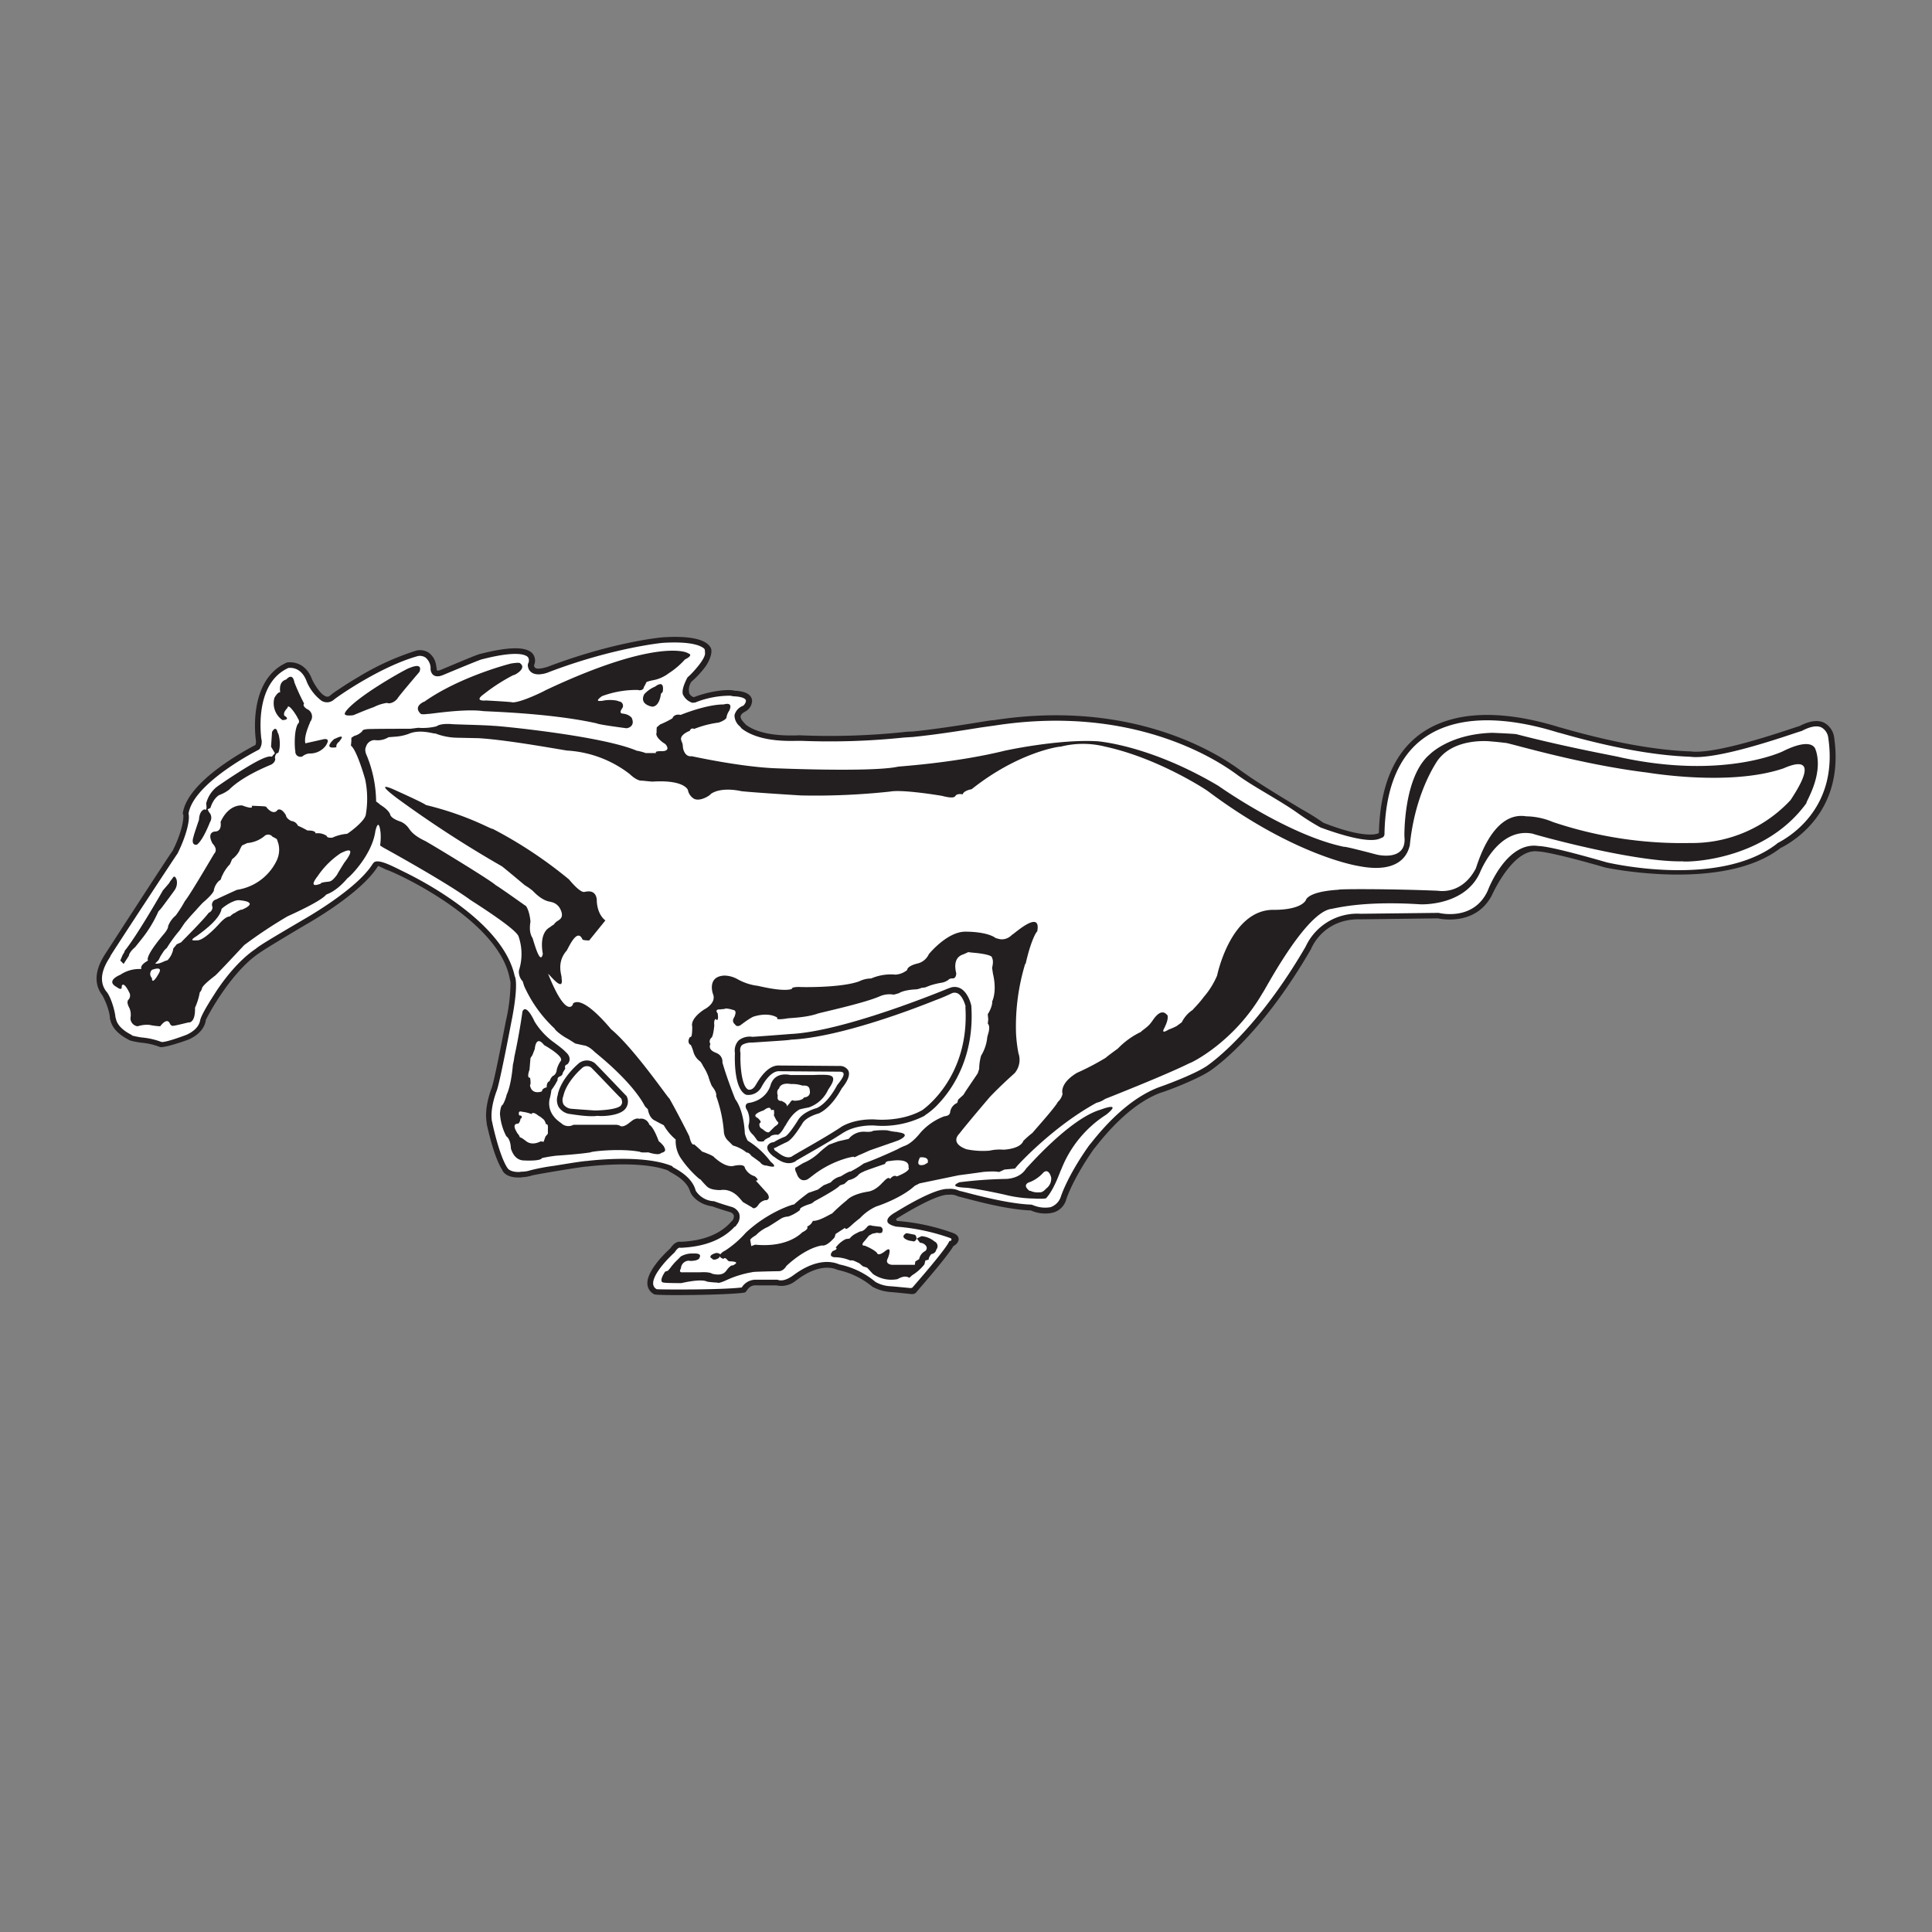 <?xml version="1.0" encoding="UTF-8"?>
<svg xmlns="http://www.w3.org/2000/svg" id="Layer_1" data-name="Layer 1" viewBox="0 0 500 500">
  <rect x="0" y="0" width="500" height="500" fill="#808080" stroke="none"/>
  <defs>
    <style>.cls-1{fill:#231f20;}.cls-1,.cls-2{fill-rule:evenodd;}.cls-2{fill:#fff;}</style>
  </defs>
  <path class="cls-1" d="M176.2,325.12h0c.05-.05,0-.05,0,0Z"></path>
  <path class="cls-1" d="M65.08,208.57h0Z"></path>
  <path class="cls-1" d="M249,205.6h0s0,0,0,0Z"></path>
  <path class="cls-1" d="M65.1,208.56l.07,0-.07,0Z"></path>
  <path class="cls-1" d="M65.17,208.53Z"></path>
  <path class="cls-1" d="M193.3,334a2.45,2.45,0,0,1,2.4-1.35h5.21a5.9,5.9,0,0,0,5.06-1.22,2.23,2.23,0,0,0,.25-.18c3.94-2.95,7.68-3.88,10.54-2.61a20.9,20.9,0,0,1,9,4.35,11.39,11.39,0,0,0,4.73,1.39c.23,0,3.29.3,5.29.52,0,0,1,.13,1.37-.49.33-.41,7.94-9.06,9.6-11.94a2.44,2.44,0,0,0,1.34-1.56c.09-.59-.14-1.41-1.77-1.93a54.64,54.64,0,0,0-14.11-3,.39.39,0,0,1,0-.74l.64-.37c6-3.63,10.15-5.54,12.32-5.68a2.34,2.34,0,0,0,.46,0,4.21,4.21,0,0,1,2.32.44l.53.12,1.22.32c3.38.89,11.23,3,17.09,3.19a9.06,9.06,0,0,0,5.63.59,4.87,4.87,0,0,0,3.56-3.57s1.65-5.17,7.16-13c.13-.14.28-.33.54-.65,5.56-7.06,11.11-11.7,16.62-13.81,1.3-.32,9.43-3.4,12.85-5.68h0c3.06-2.11,14.08-10.68,26.13-31.5.12-.32,3.19-8,12.89-7.72l19.94-.25c1,.22,9.89,1.92,14-6,0,0,5.46-12.32,11.94-11.31.85,0,4.68.49,17.46,4.17,0,0,30.41,6.47,45.29-5.06,4-2,16.69-10,13.84-28.87A5.05,5.05,0,0,0,472,187c-1.62-.74-3.73-.43-6.29.91-.35.09-.87.26-1.7.54-4.78,1.59-19.29,6.44-25.82,6.08a8.33,8.33,0,0,0-1.11-.08c-9.07-.37-20.14-2.41-32.88-6.07,0,0-.69-.18-.83-.23-15.31-4.71-27.69-4.08-35.81,1.81-6.83,5-10.42,13.58-10.7,25.61-.83.55-4.73,1.17-14.41-2.66a62.14,62.14,0,0,0-5.62-3.51c-4.69-2.82-11.11-6.68-15.12-9.55l-.67-.47c-6.35-4.72-28.46-18.47-63.83-13h0c-.58,0-1.68.19-3.9.55-4.12.66-11,1.77-17.17,2.39a21.59,21.59,0,0,0-2.69.19,185,185,0,0,1-25.91.81,8,8,0,0,0-1.25,0c-2.57.06-9.38.2-13.35-2.83a3.11,3.11,0,0,0-.35-.42c-.38-.41-1-1.1-.92-1.69s.76-1,1.31-1.29h0a3.33,3.33,0,0,0,1.66-2.59c0-1.17-.76-2.58-4.59-2.75-1.21-.38-5.64-.16-10.49,1.68a1.85,1.85,0,0,1-1.18-1,3.81,3.81,0,0,1,.55-3,24.54,24.54,0,0,0,3.6-3.86c1.2-1.68,2-3.94,1.36-5-.82-1.43-3.37-3.19-12.29-2.64-.07,0-12.33,1-29.72,7.58,0,0-2.44.87-3.29.39a.91.91,0,0,1-.38-.75,2.89,2.89,0,0,0-.31-2.92c-1.57-1.94-6-1.93-13.6,0l0,0c-.79.17-2.93,1.07-10.13,4.09-.67.29-1,.25-1.08.19s-.16-1.31-.23-1.33a4.83,4.83,0,0,0-1.87-3.24,4.24,4.24,0,0,0-3.13-.6,67.64,67.64,0,0,0-15.09,6.85c-2.28,1.34-4.11,2.53-5.24,3.3a19.78,19.78,0,0,0-2.08,1.5h0a1,1,0,0,1-.95.28c-1.56-.35-3.35-3.59-3.71-4.37-1.72-4.71-5.45-4.61-6.51-4.46-9.06,4-8.52,16.22-8.1,19.84h0a3,3,0,0,1-.06,1.51c-1.89,1-17.69,9.27-18.81,17.73l.13.37c.1.47,0,3.73-2.73,9.23-1.6,2.22-17.56,26.91-17.63,27-2.58,4.07-2.75,7.63-.63,10.41.43.7,2,3.92,2,6.2a1.45,1.45,0,0,1,.1.18c.51,2.49,2.75,4.13,4.61,5.09.35.3,1.2.51,3.31.84a17.63,17.63,0,0,1,4.75,1.06l.21.07c1.24.29,7.47-1.94,7.51-2,3-1.39,4-3.31,4.29-4.68l0-.23C54,262.35,60,251.4,67.08,246.66l1.37-.91c2.19-1.37,6.73-4.12,10.7-6.46.56-.32,14.21-8,18.58-15l.15-.17c.13,0,2.05.94,2.05.94,2.52.74,28.79,12.81,31.91,27.83l.28,1.34a45,45,0,0,1-1.22,10.09c-.82,4.32-3.08,15.82-3.67,17.28-.08.2-2,5.06-1.27,8.94l0,.06s0,.13,0,.25c.88,4,2.28,9.2,4,11.88,0,.09.67,2.13,4.58,2h.29l.28-.07a9.5,9.5,0,0,0,2.64-.47c.86-.23,11.24-2,14-2.29l.17,0c3.27-.38,14.37-1.43,20.93,1a5.29,5.29,0,0,0,.87.56c1.37.77,4.23,2.38,4.9,5l0-.18c0,.65,1.77,3.36,5.7,3.92.17.06,1.73.65,4.58,1.48a1.63,1.63,0,0,1,1,.8,1.78,1.78,0,0,1-.39,1.44,3.34,3.34,0,0,0-.33.32c-2.8,3.14-7.12,4.86-12.85,5.13h-.17c-.68-.09-1.6.12-2.7,1.72-1.95,1.79-6.3,6.2-5.89,9.44a3.17,3.17,0,0,0,1.77,2.44c.8.4,19.31.19,23.25-.44a.74.74,0,0,0,.63-.59Z"></path>
  <path class="cls-2" d="M459.93,218.31c-15.19,11.81-44.13,4.86-44.13,4.86-6.63-1.91-15-4.18-17.65-4.22-8.09-1.24-12.8,10.68-13.13,11.57-3.65,7.92-12.34,5.82-12.7,5.73l-20.19.23A14.73,14.73,0,0,0,337.89,245c-12.2,21-23.5,29.46-25.63,30.92h0c-3.44,2.29-11.61,5.23-12.4,5.48-5.76,2.21-11.68,7.05-17.41,14.32h0l-.56.67c-5.68,8-7.32,13.2-7.38,13.42a4.3,4.3,0,0,1-2.64,2.61,8.05,8.05,0,0,1-4.46-.5l-.44-.16c-5.72-.19-13.59-2.27-17-3.16-.87-.23-1.36-.35-1.67-.4a5.56,5.56,0,0,0-2.95-.51c-.05,0-.36,0-.36,0-3.62.22-10.69,4.5-13,5.9l-.66.39c-.92.59-1.83,1.3-1.66,2.17s2.27,1.3,2.27,1.3a54.14,54.14,0,0,1,13.85,2.91c.72.22.4.69.21.79h-.28l-.21.4c-1.21,2.31-8.36,10.5-9.39,11.68l-.41.13c-5-.48-5.18-.48-5.22-.48a8.61,8.61,0,0,1-3.92-1.12,21.2,21.2,0,0,0-9.35-4.53c-3.35-1.43-7.58-.43-11.91,2.82-.06,0-2.3,1.88-4.1,1.14l-5.54,0a4.21,4.21,0,0,0-3.7,2c-4.94.64-20.37.57-22,.46a1.65,1.65,0,0,1-.92-1.26c-.27-2.1,2.76-5.71,5.43-8.17h0l.15-.17c.57-.84,1-1.23,1.43-1.14a1.14,1.14,0,0,0,.44,0c6-.3,10.64-2.16,13.7-5.52l.12.06.36-.53a3.13,3.13,0,0,0,.61-2.9,3.06,3.06,0,0,0-2-1.69c-2.87-.84-4.48-1.45-4.49-1.46l-.09,0h-.08a5.91,5.91,0,0,1-4.58-2.72h0c-.85-3.25-4.05-5.05-5.59-5.92l-.42-.25v-.16l-.48-.18c-6.85-2.65-18.42-1.57-21.8-1.17h-.13c-1.79.16-6.71,1-8.18,1.23a52.67,52.67,0,0,0-6.23,1.18,7.31,7.31,0,0,1-2.18.35,4.27,4.27,0,0,0-.63.08c-2.48.06-3.05-1-3.06-1-1.28-1.89-2.7-6.1-3.93-11.66,0-.08,0-.18-.07-.28h0c-.68-3.43,1.18-8,1.2-8.09.76-1.9,3.62-16.91,3.74-17.55,1.07-5.18,1.69-10.61.91-12.14-2.93-13.58-22.87-24.18-28.92-27.1-2.52-1.22-6.58-3.47-7.61-2.18l-.21.24c-4.11,6.71-18,14.46-18.11,14.54-8.51,5-11.29,6.68-12.15,7.45-4.25,2.84-8,7.61-10.31,11.13,0,.06-3.78,5.62-4.11,7.49-.32,1.51-1.51,2.72-3.48,3.63,0,0-5.33,2.05-6.51,1.87a19,19,0,0,0-5.17-1.17,23.77,23.77,0,0,1-2.4-.48L34,267.8c-1.6-.8-3.59-2.17-4-4.15a.8.8,0,0,0-.11-.31c-.16-2-1.35-5.67-2.38-6.75-2.58-3.38,0-7.35.79-8.65a2.14,2.14,0,0,0,.31-.6c1.87-3,16.76-25.67,17.33-26.44,2.31-4.63,3.27-8.76,2.85-10.32,1.24-8,18-16.47,18.17-16.55l.22-.18a3.4,3.4,0,0,0,.44-2.73c-.39-3.35-1-14.6,7-18.25,1-.14,3.54,0,4.81,3.66a12.08,12.08,0,0,0,3.75,4.8,2.68,2.68,0,0,0,3.25-.27c1.11-.91,12.14-8.62,21.75-11.28a2.7,2.7,0,0,1,1.94.39,3.68,3.68,0,0,1,1.32,2.66,2.27,2.27,0,0,0,.44,1.6c.41.49,1.23.93,2.82.25,3.46-1.45,9.13-3.79,9.84-4,9.34-2.43,11.61-1.21,12.13-.56a1.6,1.6,0,0,1,0,1.6l-.08.36c.06,1.57,1.16,2.49,2.92,2.44a7.73,7.73,0,0,0,2.77-.67h0c16.56-6.27,29.15-7.48,29.26-7.48,7.87-.48,10,.92,10.65,1.45.33.27.24,1,.24,1,.48,1.45-3.51,5.71-4.47,6.44,0,0-2,3.48-1.06,4.77a4,4,0,0,0,2.29,1.85s.9-.05.92-.15a24.11,24.11,0,0,1,8.95-1.68l.71.15c2.77.09,3.19.82,3.25,1,.12.46-.29,1.06-.57,1.36l-.28.15a3.55,3.55,0,0,0-2.08,2.35A3.7,3.7,0,0,0,191.5,188c.05.05.41.51.41.51,4.37,3.43,11.66,3.28,14.41,3.22.31,0,1.08,0,1.08,0a185.11,185.11,0,0,0,26.18-.82c1-.09,2.57-.17,2.57-.17,6.25-.62,13.22-1.75,17.38-2.42.63-.1,3.9-.55,3.9-.55,35.32-5.46,57.16,8.52,63,12.93a4.72,4.72,0,0,0,.4.27h0c4.07,2.9,10.77,6.39,15.23,9.61a58.46,58.46,0,0,0,5.69,3.57c11.33,4.15,14.56,3.38,15.7,2.71a1,1,0,0,0,.85-.93c.2-11.77,3.6-20.13,10.12-24.86,7.73-5.61,19.66-6.16,34.5-1.59.41.12.67.19.88.23h0c12.86,3.69,24,5.75,33.23,6.12.29,0,1,.08,1,.08,6.79.41,21.07-4.36,26.45-6.16.8-.27,1.84-.59,1.84-.59,2.13-1.14,3.88-1.46,5.05-.91a3.51,3.51,0,0,1,1.77,2.6c2.68,17.83-9.47,25.5-13.2,27.39Z"></path>
  <path class="cls-1" d="M79.49,176.53Z"></path>
  <path class="cls-1" d="M67.66,191.12c0,.08,0,0,0,0Z"></path>
  <path class="cls-1" d="M459.93,218.31c.11-.09-.07,0,0,0Z"></path>
  <path class="cls-1" d="M398.06,218.94h0Z"></path>
  <path class="cls-1" d="M162.05,283.57l-3.22-3.37c-1.66-1.73-3.54-3.7-4.83-5a3.34,3.34,0,0,0-4.46.21c-.17.15-4.27,3.66-5.18,7.81l0,.08h0s0,0,0,.06a3.92,3.92,0,0,0,.19,3.08,4.13,4.13,0,0,0,2.72,1.84h.06c.2,0,4.93.87,7.26.5,1.39.16,5.23,0,6.93-1.48a3,3,0,0,0,.56-3.77Z"></path>
  <path class="cls-1" d="M154.47,288.82h0Z"></path>
  <path class="cls-2" d="M160.77,286c-1,1.37-6.86,1.39-6.86,1.39s-6-.41-6.31-.47a2.8,2.8,0,0,1-1.79-1.14,2.59,2.59,0,0,1-.06-2,1.46,1.46,0,0,0,.07-.39v.16c.8-3.65,4.65-7,4.68-7a1.86,1.86,0,0,1,2.5-.27c1.24,1.24,3.11,3.21,4.77,4.94s2.56,2.68,3,3.07c.44,1,.13,1.49,0,1.65Z"></path>
  <path class="cls-1" d="M251.38,260.33c0-.14-.72-3.36-2.75-4.5a3.25,3.25,0,0,0-2.8-.17l-.49.17s-26.53,11.08-40.66,11.76c0,0-6.92.55-9.93.74a4.6,4.6,0,0,0-3.55.9,3.82,3.82,0,0,0-1,3.29c-.07,1.63-.22,9.45,2.91,10.81a3.82,3.82,0,0,0,4-2.1c2-3.6,3.73-4.05,4.54-4l15.68.12c.26,0,.8.07.93.34s.27.85-1.49,3h0a1.8,1.8,0,0,0-.21.33c-2,3.65-3.9,5.14-5.16,5.74-.57.15-3.83,1.1-5,3.36-.05.07-.12.17-.25.38-1.61,2.49-2.47,3.36-2.92,3.63a16.78,16.78,0,0,0-3,1.48,1.78,1.78,0,0,0-1.58.95c-.35.92.5,1.83,1.18,2.44l.37.33.1,0,.11.09c.94.71,3.13,2.36,5.32,1.21l.21-.11,0-.06c.36-.24,1.59-.94,2.89-1.69,2.71-1.55,6.81-3.9,9.53-5.71l.06,0,0,0c.16-.12,2.85-1.9,7.73-1.79a23.86,23.86,0,0,0,13.25-2.57l-.13,0a18.2,18.2,0,0,0,3.72-3.16c3.5-3.74,9.24-12,8.39-25.15Z"></path>
  <path class="cls-2" d="M217.87,281.68c0-.05,0,0,0,0Z"></path>
  <path class="cls-2" d="M249.91,260.53c-.18-.78-.84-2.75-2-3.41a1.84,1.84,0,0,0-1.55-.08,44.53,44.53,0,0,1-4.29,1.82c-2.38.95-6.17,2.42-10.64,3.95-7.69,2.64-18.55,5.86-26.66,6.25-.7.14-2.11.23-5,.42l-5,.33h-.17a5,5,0,0,0-2.39.53c-1,.62-.57,2.23-.57,2.23-.15,3.48.39,8.69,2,9.41,0,0,1.08.42,2-1.28,0,0,.1-.15.13-.21,1.89-3.23,3.86-4.83,5.86-4.74l15.63.12a2.5,2.5,0,0,1,2.27,1.16c.53,1.07-.05,2.64-1.69,4.66-2.23,4.06-4.47,5.78-5.93,6.46,0,0-3.4.86-4.34,2.74l-.28.43c-1.15,1.8-2.5,3.71-3.66,4.24l-.46.21s-1.58.75-2.44,1.24l-.36.09c-.11,0-.08.39.26.71a3.46,3.46,0,0,1,.6.4c.82.62,2.32,1.75,3.66,1.11.31-.23,1.05-.66,3.16-1.87,2.68-1.54,6.74-3.86,9.42-5.64.65-.51,3.74-2.23,8.72-2.11h.07c.07,0,6.75.79,12.39-2.38l0,0c.49-.32,12.34-8.63,11.19-26.76Z"></path>
  <path class="cls-1" d="M71.15,194.93l-1-1.67.25-3.82s1-2,1.48.24c.25,0,1,3.21.12,5.19.13,0-.74-.25-.86,1.36,0-.25.49.74-.86,1.6-.13.12-7.17,2.72-11,6.55a9.37,9.37,0,0,1-2.47,1.35s-1.48.62-2.35,3.34c.13,0-.74.37-.74.37l.37.74a2.08,2.08,0,0,1,.25,2.59s-1.73,4.57-3.34,5.8c-.24.13-1.72.25-.86-2.22-.12.12,1.36-4.2,1.36-4.2s0-2.34,1.48-2.71c-.12,0,.74.74.37-1.48a8,8,0,0,1,2.47-4.08c0-.12,8.38-5.87,11.85-7.41,0,0,2-1,2.72-.61-.12,0,.76-.93.76-.93Z"></path>
  <path class="cls-1" d="M74.09,175.85s1.61-2,2.1.75A54.32,54.32,0,0,0,78.66,182c.12.25-.62.49.74,1.48a2.12,2.12,0,0,1,.87,3.33c.12,0-1.73,3.58-1.24,5.56l4.45-1s2.47-.74.74,1.73A5.06,5.06,0,0,1,80.14,195a3.13,3.13,0,0,0-1.85.74,1.31,1.31,0,0,1-1.85-1.36c-.12,0-.5-4.93.62-7-.25.12.86-.37,0-1.48.12,0-2-3.58-2.6-3,.25.25-1.36,1.24-.86,2.35.12,0,1.73,1-.5,1.11A5.31,5.31,0,0,1,71,180.67c0-.12,1-1.73,1.48-1.48.12,0-.62-2.72,1.6-3.34Z"></path>
  <path class="cls-1" d="M86.44,191.29s-3.09,2.71.62,2.1c0,0-.25-.74.74-1.48,0-.13,2.22-2.35-1.36-.62Z"></path>
  <path class="cls-1" d="M108.54,173.88s1.23-2.59-2.59-1c0-.24-13.71,7.29-16.55,11.36.13,0-1.23,1.24,2,.86.12,0,2.84-1.23,5.31-2.09a10.86,10.86,0,0,1,3.58-1.12c-.25.13,1.23.5,2.59-1.11-.12-.12,5.68-6.91,5.68-6.91Z"></path>
  <path class="cls-1" d="M42.24,230.3s-6.67,11.73-10,15.81c.12.12-.49,1-.49,1l-.62,1.48.86.87,1.36-2.1s0-.86,1.6-2.22c.13-.13,1.61-2,1.61-2A32.35,32.35,0,0,0,41,235.86a12.48,12.48,0,0,0,1.24-1.48s2.59-3.46,3-4.08a3.37,3.37,0,0,0,.5-2.47c0-.12-.5-1.73-1.11-.49a7.14,7.14,0,0,0-.87,1.23l-1.48,1.73Z"></path>
  <path class="cls-1" d="M138.29,264.25s-2.1-4.69-3.08-2.47c0,.13-.87,6.18-2.1,11.73a14.08,14.08,0,0,1-.37,2s-.37,5.19-1.61,7.78a10.09,10.09,0,0,1-1,2.59s-.61.12-.74,2.35A14.55,14.55,0,0,0,131,294c0,.12,1.11.49,1.23,3.33.13.13.75,3,3.46,3,0,0,4.2.24,4.57-.62a36.61,36.61,0,0,1,3.7-.62s5.81-.37,8.89-.86c0-.25,7.9-1.12,12.84-.13,0,.25,2.1.13,2.1.13s2.59.86,3.21.24c.25-.24,1.73-.24.87-1.6.24.12-.87-1.24-1.36-1.48-.13-.25-1.24-3.58-2.47-4.32a2.23,2.23,0,0,0-2.72-1.49c.13-.12-.86-.37-2.1.75,0-.13-1.73,1.72-2.84,1,0-.12-.86-.24-.86-.24H148.42a2.7,2.7,0,0,1-3-.25c.13-.12-3.95-2-3.21-6.3a16.64,16.64,0,0,0,.5-2.47s-.13.25.62-.86a17.7,17.7,0,0,0,1-1.73c0,.25-.24-.62.5-.86.12-.13.74-.13.86-1.12,0,.13.62-1,.62-1a.68.68,0,0,1,.37-1c.25,0,1.6-1.48-.12-3.09a12.6,12.6,0,0,0-1.36-1.23s-.13-.13-1.61-1.24a18.75,18.75,0,0,1-5.31-5.68Z"></path>
  <path class="cls-1" d="M227.68,317.47l-2-.25s-.87-.49-1.49.62c-.12-.13-.24.49-1.35.86.12-.25-1.24.49-1.24.49a4.92,4.92,0,0,0-1.73,1.36c-.12,0-1,.13-1,.13a7.12,7.12,0,0,0-2.6,2.22c.13,0,.74.37-.74.86,0,0-1.36,1.36.37,1.61a10.56,10.56,0,0,1,4.2.86c0-.12.74,0,.74,0s.37.13,1.61.74c.12.13.86.74.86.74l1.11.37,1.48,1.61a8.32,8.32,0,0,0,6.3,1.36c0,.12,1.73-1.24,3.08-.37,0,.12.75-.62.75-.62a12.41,12.41,0,0,0,3.21-2.84l.24-1,.87-.24s-.13-.37.61-1.36c.13-.13,1.12-.13,1.36-1.24a1.34,1.34,0,0,0-.49-2.1,6,6,0,0,0-3.21-1.35c0-.13-1.36.61-1.36.61l.87,1.11c.74-.12,2.46,1,1.35,2.1a3,3,0,0,0-1.6,2.1h0l-1,.62-.12.86h-5.93s-1.85-.12-1.11-1.6c.12-.12,1.23-3.21-.25-2.22,0-.13-1.85,1.73-2.47.86.13-.12-1-1.11-3.21-2,0,0-1.23.12-.12-1.12.12-.12,1.23-1.48,1.23-1.48l.87-.49,1.23-.25s1.36.37,1.36-.37a.88.88,0,0,0-.74-1.23Z"></path>
  <path class="cls-1" d="M236.82,319.57s1,1.11-.25,1.72l-1.36-.24s-2.59-.74-.74-1.86c0-.12,1.11.13,1.11.13l1.24.25Z"></path>
  <path class="cls-1" d="M185.33,324.26s2,0,.62,1.36c0,0-1.36.86-1.73,0-.25.12-1.11-.75,1.11-1.36Z"></path>
  <path class="cls-1" d="M232.5,295.12s3.82-1.61-.13-2.1c.13-.12-.86,0-2.71-.49a20.41,20.41,0,0,0-3.71.12c0-.12.13.37-2,.25a5,5,0,0,0-4.32,1.85l-2.72.62-2.35.86a23.81,23.81,0,0,0-2.47,2,13.85,13.85,0,0,1-4.07,2.71c-.12,0-1.85,1.11-1.85,1.11s-.87,0,0,1.61c0,0,.62,2.47,2.72,1.6.12,0,1.85-1.35,1.85-1.35a26.15,26.15,0,0,1,7.65-3.95,15.34,15.34,0,0,1,2.59-.62s-.24.49,1.24-.37c.12,0,2.84-1.24,2.84-1.24l7.41-2.59Z"></path>
  <path class="cls-1" d="M199.53,280.43s-.74,4.35-6.05,5.06c.12,0-1.11.37-.12,1.85a5.48,5.48,0,0,1,.49,3.34c.12,0-.86,1.35,1.11,3.08,0,0,.5.62,1,1.36,0,0,.25.49,1.73.25,0,0-.12-.37,1.6-1.11,0-.13.37-.62,1.86-.62-.25,0,.49.62,2-2.22.12.12,1.36-3,3.83-4.33.12,0,.37-.12,2.34-.49a8.61,8.61,0,0,0,4.94-4.44c0-.25,2.72-3.34.5-3.83-.13-.12-1.36-.25-4.2-.12h-6.05s-3.71-1-4.94,2.22Z"></path>
  <path class="cls-1" d="M284.72,287.22s6-2.35,1.6,1.23a29.61,29.61,0,0,0-11.72,14.33c-.13,0-1.61,4.81-3.83,7.28,0,.12-1,.25-3.21.12a32.74,32.74,0,0,1-7.53-1s-6-1.35-9.26-1.72c0-.13-5.93,0-2.47-1.49a110.51,110.51,0,0,1,11.85-.86s3.71.12,5.43-2.72c.13,0,11-12.71,19.14-15.18Z"></path>
  <path class="cls-2" d="M140.76,270.43s5.44,3,4.32,4.19a6.92,6.92,0,0,0-1,2.23,2,2,0,0,1-.74,1.48s-.62.12-1.12,1.48c-.24.12-.74.25-.74,1.61,0,0-1.11.12-1.23,1-.12.13-2.72,1-3.09-1.6.13,0,.25-.74,0-2,.13.13-1,.5-.12-2,0-.13.25-3,.25-3l.49-.74.62-1.6s.24-3.71,2.34-1.11Z"></path>
  <path class="cls-2" d="M135,287.71a9.67,9.67,0,0,1,2.59.62c-.12.12.13-1,1.85.49.25,0,1.36,1,1.36,1a4.15,4.15,0,0,1,.5,1.11c0,.13.61-.37.49,1.24v1.23l-.62.74-.49,1.36-.74-.12s-2.1,1.23-3.71,0l-1-.74-.74-.37s0-.37-.62-1c.12,0-1.73-2.35.12-2.47.13.12.62-.37.74-1.36.25.25.62-.86-.24-.74-.25,0-.5-1.36.49-1Z"></path>
  <path class="cls-2" d="M201.63,281.66s.25-1.6,3.09-1.11a8.06,8.06,0,0,1,2.84.37c.24.13,2-.37,2,1.36,0-.25.5,1.6-1.48,1.73,0,0-.25.86-2.59.86-.13,0-.5-.49-1.11.62-.13.12-.74.86-.74.86s.24-.74-1.24-1.35c.12-.25-1.48.37-1.11-1.49,0,0-.5-1.23.37-1.85Z"></path>
  <path class="cls-2" d="M197.68,287.34s1.6-1.36,1.85-.12c-.12.12.74,0,.74,0a3.77,3.77,0,0,1,0,1.48c.12,0,.49,1.23,1.11,1.73,0,0,.37.37-.86,1.11l-1.36,1.36s-.37.61-1.73-.62c0-.12-1.11-.25-.86-1.6.12,0,.74-.25-.37-1.24.12-.12-2.47-.74,1.48-2.1Z"></path>
  <path class="cls-2" d="M272,304.61h0c0-.06-.34-1.32-1.06-1.48-.36-.09-.74.1-1.13.56a9.5,9.5,0,0,1-3.16,2.19h0c-.66.17-1,.45-1.13.83s.2.91.88,1.47c0,0,.32,0,.38.06a4.43,4.43,0,0,0,2.05.34l.22,0c.31,0,.83,0,1.72-1a3.16,3.16,0,0,0,1.26-2.94Z"></path>
  <path class="cls-1" d="M110,181.53c.12-.12-3.33,1.12-1.11,3.21.12,0,0,.25,2.1,0-.13.13,8.76-1.35,13.83-.74-.37.13,16.91.37,29.63,3.21.24.25,5.68,1,7.53,1.24.25.12,2.59-.37,1.48-2.72a3.33,3.33,0,0,0-2-1c.13-.12-1.6.25-.49-1.35a1.13,1.13,0,0,0-.86-1.86c-.13-.24-2.47-.61-4.33-.12,0-.12-2.34.49,0-1.23a25.58,25.58,0,0,1,9.39-1.61c0,.12,1.48.25,1.48-.86,0,.24.62-1.11.62-1.11s-.13-.13,1.48-.5a9.61,9.61,0,0,0,4.32-1.85,20.45,20.45,0,0,0,4.2-3.58s2.47-1.11.74-1.61c.12-.12-7.66-4.19-36.92,9.63.13,0-6.29,3.21-8.52,3.09.13-.12-6.79-.49-6.79-.49s-3.33.37-.61-1.61a48,48,0,0,1,7.65-4.94c.25.13,3.58-1.72,1.85-3,0-.12-.24-.37-2.47,0,0,0-12.84,3.21-22.22,9.75Z"></path>
  <path class="cls-1" d="M169.53,177.71s2.47-2.1,2,1.23c.13,0-.49.62-.49.62s-.25,3.21-2.22,3.33c0,0-3.46-.49-2.1-3.21a7.85,7.85,0,0,1,2.84-2Z"></path>
  <path class="cls-1" d="M469.92,194.25s-.25-3.95-8.65.25c.5-.25-14.81,7.41-42,1.48-.75-.25-13.34-2.47-26.67-5.93,0-.15-6.4-.4-6.4-.4-10.37.3-15.44,4.86-16.21,5.61-6.89,5.86-6.53,21.43-6.53,21.21.74,6.67-7.16,4.7-7.16,4.7s-8.4-2.23-8.4-2c-14.56-3-32.59-15.8-32.59-15.8-14.58-8.64-26.33-11-31.11-11.52-10.27-.65-24.57,2.5-24.45,2.5-13.21,3.21-27.53,4-27.41,4.08-6.91,1.48-32.34.37-32.34.37-9.26-.49-20.87-3.09-21-3.09-1.86.25-2.23-2.1-2.23-2.1l-.12-1.11a8.13,8.13,0,0,1-.37-1c-.37-1.35,2.1-2.34,2.22-2.34.37-1,1.24-.5,1.11-.5A26.34,26.34,0,0,1,186,187c1.48-.5,2-1.11,2-1.24a4.24,4.24,0,0,1,.74-1.85c1.11-2.47-1.36-1.6-1.48-1.6-4.57,0-11.12,2.71-11.12,2.71-1.6-.37-2.1.74-2.1.87a23.73,23.73,0,0,1-3.21,1.6l-.86.74s-.12,1.36,0,1.24c-.74,1.35,2.35,3.21,2.22,3.08,1.73,2.1-1.23,1.85-1.11,1.85-2,0-1.23.5-1.23.5h-2.72a13.21,13.21,0,0,0-2.35-.62c-9.26-3.95-36.91-6.54-36.91-6.42-2.59-.25-11.11-.37-11.24-.49-3.08-.13-3.58.61-3.7.61a14.78,14.78,0,0,1-4.69.37l-2,.25s-11.23,0-11.36.12c-1.23.13-1.11.5-1.11.5a4.25,4.25,0,0,1-2.1,1.23l-.74.5a11.54,11.54,0,0,1-.12,2c1.61,1.24,3.7,8.77,3.7,8.77a24.29,24.29,0,0,1,.13,9.26c-.5,1.85-4.69,4.81-4.82,4.81a11.42,11.42,0,0,0-3.82,1c-1.61.12-1.36-.49-1.49-.49a4.07,4.07,0,0,0-2.84-.62c0-.86-2.09-.74-2.09-.74a23.59,23.59,0,0,0-2.47-1.24,2.11,2.11,0,0,0-1.73-1.23C74,211.78,74,211,74,211s-1.11-2.1-2.22-1.36c0,.13-1,1.49-2.84-.74,0-.24-.5-.24-3.83-.37,0,0,.86,1.11-2.22,0,.12-.12-3.58-.74-5.81,4.2,0,0,.5,2.47-1.48,2.47.13,0-2.22,0-.61,3.09.12.12,1.48,1.48.49,2.59,0-.12-6.05,10.37-7.65,12.35a32.23,32.23,0,0,1-2.35,3.7,6.58,6.58,0,0,0-2,2.84c.13.12-.24,1-1.11,2,0,0-4.81,5.56-4.07,6.79,0,.13-2.1,1-1.73,2.23a8.75,8.75,0,0,0-5.43,1.48s-3.83,1.48-1.11,3.08c.12,0,1.6,1.36,1.48-.12,0-.25.49-1.36,2,1.73a1.57,1.57,0,0,1-.24,1.73s-.74.49.24,2.22a4.57,4.57,0,0,1,.25,2.59,2.12,2.12,0,0,0,1.85,2.1,8,8,0,0,1,3-.37,18.76,18.76,0,0,0,2.84.37c.13-.12,1.86-2.59,2.6-.49.24,0,0,.62,1.48.25.12,0,3.21-.75,3.21-.75s1.85.37,1.73-3.82a16.39,16.39,0,0,0,1.23-3.95,2.49,2.49,0,0,0,.62-1.24c.25-.37.62-1,3.33-3.09,0,.13,4.2-4.32,7.53-7.9a119.74,119.74,0,0,1,11.12-7.4c-.13,0,8.51-3.71,10.12-5.68.12-.13,2.47-.62,5.56-4.32,0,.24,6.29-5.68,7.16-12.1,0,0,.86-4,1.36.49a15.33,15.33,0,0,1-.13,3.21l.74.49s16,8.77,22.6,13.58c.12.13,11.48,7.17,12.47,9.39a14,14,0,0,1,.12,8.89,3.54,3.54,0,0,0,1,2.84c0,.12.37,1.23.37,1.23a34.12,34.12,0,0,0,7.9,11c-.12,0,.74,1.11,3.09,2.47.12,0,2.22,1.36,2.22,1.36l2.22.49s1.11,0,2.84,1.73c.25.25,9.51,7.41,13,14.07l.74.74s.25,2.35,2,3c.12.12,2.1,1.11,2.1,1.11a13.44,13.44,0,0,0,3.09,3.7,8,8,0,0,0,1.48,5.07,27.23,27.23,0,0,0,4.69,5.18c.24,0,.12,0,1.48,1.48.37.25.74,1.36,3.95,1.36.12,0,2.59-.62,4.94,2.1.12.12.86,1,.86,1l2.35,1.36s.49.74,1.48-.38a3,3,0,0,1,2-1.48c.24.13,1.48-.24.49-1.73-.12-.12-3-3.33-3-3.33s1.23.12-.25-1.11a4.07,4.07,0,0,1-2.59-2.22c0-.25-.25-1.11-3.34-.37,0-.13-1.48.37-4.32-2.1-.37-.13.37-.37-3.45-1.73,0-.12-2-1.85-2-1.85s-.62.61-1.23-2c0-.12-3.34-6.66-5.19-9.88,0,.38-9.14-13-15.06-17.9-.25-.24-7.16-8.89-9.88-6.66.25,0-1.48,4.69-6.42-7.66.25,0,4.2,5.19,3.46,1,.24-.25-1.48-3.7,1.23-6.91.25,0,2.72-6.42,4.2-3,.25.25,1.73.25,1.73.25l4.2-5.19s-2-1.23-2.23-4.93c0,0,.25-3.21-3-2.47,0-.25-.49,1.23-4.2-3.21a112.71,112.71,0,0,0-19.75-13.09c-.25.25-6.17-3.46-17.29-6.17-.49-.5-7.65-3.71-7.65-3.71s-6.67-3.21.25,2a290.74,290.74,0,0,0,27,17.53c.13,0,6,4.94,6,4.94a16.21,16.21,0,0,1,2.1,1.48c2.84,3,4.69,2.72,4.57,2.84a3.37,3.37,0,0,1,2.59,2c1,2.1-.37,2.6-.61,2.84a3,3,0,0,0-1.11,1s-1,.62-.87.62c-3.21,1.6-2,6.79-2,7-.74,3.45-2.6-4.33-2.72-4.2-1.11-1.85-.37-4.2-.49-4.32-.25-2.6-1.12-4.08-1.36-4-3.83-2.72-7.53-5.31-7.53-5.19-1.12-1.23-18.52-11.73-18.52-11.6-3.34-1.61-3.83-3-4-3.09a4.75,4.75,0,0,0-2.23-1.85c-2.22-.74-2.47-1.48-2.59-1.61-.25-1.36-2.59-2.71-2.59-2.71a9,9,0,0,0-1.11-.87A32.35,32.35,0,0,0,95,195.73c-.87-1.85-.25-2.34-.25-2.59a2.39,2.39,0,0,1,2.22-1.61,5.37,5.37,0,0,0,3.58-.74l1.49-.12a12.54,12.54,0,0,0,3.7-.74c3.09-1.36,6.79.12,6.91-.12a16.16,16.16,0,0,0,5.56,1.11l5.68.12c8.15.49,23.09,3.33,23,3.21a29.28,29.28,0,0,1,16.05,6.05c2.1,2,3.21,1.73,3.21,1.73s2.47.25,2.72.25c7.78-.5,9,1.85,9.14,2.1a3.42,3.42,0,0,0,1.6,2.34c1.73.86,4.44-1.11,4.32-1.23,2.84-2,7.9-.74,7.9-.74,3.21.37,15.56,1.11,15.44,1.11a180.49,180.49,0,0,0,23.08-1c3.34-.62,13.46,1.11,13.46,1.11,3.21.86,3.33.12,3.46,0,.46-.69,1.77-.42,1.85-.38.38-1.1,2.47-1.35,2.35-1.35,12.09-9.63,22.84-11.11,23-11a23.51,23.51,0,0,1,11.61,0c13.82,3,26.42,11.36,26.66,11.61,22.47,16.79,38.77,19.26,38.77,19.26,12.35,2.47,13.09-4.94,13.33-5.19,1.09-11.16,4.92-18.51,6.92-21.68,4.26-6.59,14.14-5.36,14.14-5.36,1.22.1,2.45.22,3.64.38.24-.25,18.52,5.43,36.54,7.65.25,0,21.24,3.7,35.31-1-.24.25,11.36-5.92,2,8.15a34.72,34.72,0,0,1-25.93,11.11,104.8,104.8,0,0,1-35.56-5.43,18.51,18.51,0,0,0-6.91-1.48c-9.14-1.48-12.84,13.33-13.09,13.58-3.7,6.91-9.63,5.68-9.87,5.68-11.86-.49-25.68-.49-25.68-.25-8.15.5-8.4,2.72-8.4,2.72-1.73,2.71-8.4,2.47-8.4,2.47-11.11,0-14.56,17-14.56,17a20.91,20.91,0,0,1-3.46,5.56c-1.36,1.85-2.84,3.21-2.84,3.33a8,8,0,0,0-2.84,3.21l-1.36,1a15.87,15.87,0,0,1-2,.87c-2.6,1.6-.87-.74-1-.74,1-2,.74-3.09.49-3.09-1.85-2.1-3.95,2.1-3.95,1.85-.86,1.36-2.72,2.35-2.72,2.59a20.51,20.51,0,0,0-6,4.32s-3.08,2.23-3.08,2.35a66.43,66.43,0,0,1-7.53,3.95c-4.69,2.84-3.71,5.43-3.71,5.43a4,4,0,0,1-1.23,2.1c-.62,1.36-6.55,7.9-6.55,8-1.35,1-2.34,2.1-2.34,2-.74,2.23-5.19,2.35-5.19,2.35a11.61,11.61,0,0,0-3.58.25,21.05,21.05,0,0,1-6-.37c-4.32-1.61-2-3.83-1.85-4,2-2.59,7.9-9.5,7.9-9.5,2.84-3,6.42-6.17,6.42-6.17a5.29,5.29,0,0,0,1-5.19,37.89,37.89,0,0,1-.62-5.06,55.83,55.83,0,0,1,2.35-18s.12-.24.12,0c1.49-6.66,3-8.64,3-8.39,1.23-6.18-6.42,1-6.42.74-2.23,2.22-4.2.74-4.2,1-2.22-1.73-7.29-1.73-7.66-1.73-4.81-.25-9.63,5.68-9.75,5.8a4.32,4.32,0,0,1-3.09,2.47c-2.47.62-2.59,1.6-2.47,1.6a5.22,5.22,0,0,1-3.08,1.24,12.9,12.9,0,0,0-6.3,1,7,7,0,0,0-3.09.74c-4.81,1.73-14.93,1.48-14.93,1.48-2.47-.13-2.6.37-2.47.49-2.72.87-9.26-1-9.26-.86a14.28,14.28,0,0,1-4.94-1.73,7.16,7.16,0,0,0-3.33-.87c-4.7.25-2.84,5.07-2.84,4.94.74,2.35-2.35,3.83-2.35,3.83-3.83,2.59-3.09,4.32-3.09,4.45,0,3.08-.37,2.59-.61,2.71-.87,1.36.12,2.1.24,2a11,11,0,0,1,.62,1.6,4.57,4.57,0,0,0,1.85,2.72,6.2,6.2,0,0,1,.74,1.23,12.85,12.85,0,0,1,1.36,2.72,18.54,18.54,0,0,0,.86,2.35c1.49,1.85,1.12,2.59,1.12,2.59a35.35,35.35,0,0,1,2,9.13,3.47,3.47,0,0,0,1.11,2.47l1.24,1.24a9.58,9.58,0,0,1,3.58,1.85c.12-.12.74.12,1.23.86.25.13,2.22,1.61,2.22,1.61a1.94,1.94,0,0,0,1.61.86c.12,0,3.7,1.12,1.11-1a21.45,21.45,0,0,0-5.93-5.44,7.41,7.41,0,0,1-.74-1.85s-.12-5.68-2.47-8.89c-.12-.25-2.22-5.55-3.33-9.5a2.34,2.34,0,0,0-1.36-2.35c0-.12-2.59-.62-1.73-2.47,0,.12-.61-.74.25-1.6.25,0,.62-1.61.74-3.21,0,0-.24-1.61.5-1.61-.13.25.74.86.37-1.48.12.12-1.11-1.11.74-1,.24-.12.86,0,1.36-.25a7.18,7.18,0,0,1,1.85.37s1.11,0,.49,1.49c.12.24-1.11,1.23,0,2.22.12,0,.25.74,1.24.37,0,.12,1.72-1.36,3.33-2.22-.12,0,3.7-1.49,6.42.12.12.12-.86.74,2.47.25,0-.13,4.69-.13,7.9-1.24,0-.12,12.22-2.71,16.3-4.57a6.31,6.31,0,0,1,3.45-.37c.13,0,1.36-.37,1.36-.37s1.11-.86,4.57-1a5.07,5.07,0,0,0,1.24-.37l1-.13,1.24-.49a20.39,20.39,0,0,1,3.08-.74,3.6,3.6,0,0,0,1.49-.62c.24.12,0-.37,1.11-.49.12,0,1,.24,1.11-1.24,0-.25-1.24-3.95,1.73-4.94a14.77,14.77,0,0,0,1.35-.61l1,.12s5.31.37,5.19,1.36c0,.12.49.61,0,2.59l.24,1.6s1.12,4.08-.24,7.17c.12,0,0,1.48-1.11,3.21,0,.24.12,1.35.12,1.35l-.12,1.11s.61.38.24,2.1l-.37,1.36a11.08,11.08,0,0,1-1.6,4.82,13,13,0,0,0-.5,3.45l-.37,1.12-3.08,4.56-.62,1-1.36,1.24-.25.86a3,3,0,0,0-1.85,2.59c-.12,0,0,.74-1.48.87a15.52,15.52,0,0,0-5.92,3.95c0-.13-2,2.84-4.33,3.7a12.84,12.84,0,0,0-1.85.87s-4.94,2.34-8.76,3.7a25.87,25.87,0,0,1-3.46,2.1c0-.12-.74.12-2.47,1.23A4.85,4.85,0,0,0,215,306l-1.85.75-1.48,1.11-2.47.86s-2.22,1.61-3.7,3c-.13-.12-6.67,1.86-12.47,7.29a26.42,26.42,0,0,1-5.43,4.69c.12-.12-2.72,1.36-.37,2.1.12,0,.24-.62,1,.25.13.12.25.49,1.11.37,0,.12,2.47,0,.25,1.11,0-.13-.62-.13-1.73,1.48-.12,0-.74,1.36-3.58.62,0,0-.49-.5-3-.37h-4.57s-1.23.24-.49-1a2.11,2.11,0,0,1,2.1-2c0,.13,2.46.13,2.71-.74,0-.12.87-1.23-1.6-1.11a5.92,5.92,0,0,0-3.21.74l-.87.87a14.46,14.46,0,0,0-1.85,2.09l-.62.74-.74.25s-2,2.84-.24,2.84c.24.13,4.44.13,4.44.13s5.06-1.24,6.67-.38a25.93,25.93,0,0,0,2.71.25c0,.13.62.13,2.23-.62a26.45,26.45,0,0,1,6.79-2.09c-.13-.13,6.79-.25,6.79-.25s1.11.12,2-1.36c.13-.12,4.69-4.57,9.26-5.31.13.13,1.36.13,3.21-2.1l.25-.86,2.47-1.61s-.13,1,1.6-.61a28.16,28.16,0,0,1,2.23-1.86,13.1,13.1,0,0,1,4.32-3.08c.12,0,6.42-2.1,9.87-5.31l1.24-.62,10.12-2.1s4.69-.61,6.3-.86a26.43,26.43,0,0,1,3.08-.12l1.12.12,1.35-.62,2.72-.25.62-.74s9-10,20.49-16.29a6.52,6.52,0,0,0,2.23-1s16-6.3,21.85-9.26c.12.12,11.48-5.31,18.89-18.15.24,0,10.62-20.25,17.53-21.73.74,0,7.65-2.22,23.21-1.23-.25,0,12.1.74,15.8-8.89,0,.24,4.45-11.11,13.34-9.39.49.25,26.17,7.41,38.77,7.16.49.25,21,.25,32.1-15.06-.25-.25,4.44-7.16,2.47-13.58Z"></path>
  <path class="cls-2" d="M39.32,251s3.09-1.23,1.73,1h0s-1.73,3.21-1.73,1.11a1.46,1.46,0,0,1,0-2.1Z"></path>
  <path class="cls-2" d="M71.79,222.26a6.31,6.31,0,0,0,.25-3.95l-.37-1.11a4.37,4.37,0,0,0-1.11-.62,1.44,1.44,0,0,0-2.22-.12h0A8,8,0,0,1,64,218.18l-1.35.62a8.44,8.44,0,0,0-.74,1.48,6.63,6.63,0,0,1-1.86,2.1s-.61,1.61-.74,1.48a11.24,11.24,0,0,0-1.48,2.1l-.49,1s-.25,1-.5.86a4.49,4.49,0,0,0-1.48,2.47s.25.62-2.59,3.09c-.25.12-2.1,2.22-2.1,2.22l-1.36,1.48-1.48,1.73-1.36,2a36.9,36.9,0,0,0-3.33,4.57c-.12,0-.74.74-.74.74l-.87,1.35-.49,1-.86.87s.49.37,2.47-.62a5.24,5.24,0,0,0,.74-.25,5.58,5.58,0,0,0,1.48-3.08c0,.12.86-1,.86-1l1.11-.5s5.93-5.92,7.16-7.65a1.59,1.59,0,0,0,1-1.48,1.41,1.41,0,0,1,1-2c.12-.12,5.31-2.47,5.31-2.47a13.62,13.62,0,0,0,10.49-8Z"></path>
  <path class="cls-2" d="M88.21,220.78a21.77,21.77,0,0,0-5.8,5.68c0,.12-3.21,3.7.62,2.22-.13-.13.37-.37,2-.5.13-.12.74.25,2.23-1.85,0-.12,1.85-3.08,1.85-3.08s4-4.94-.87-2.47Z"></path>
  <path class="cls-2" d="M62.16,233s5.31.37.37,2.47c.13-.25-1,.25-1.85.86-.12-.12-1.23.87-1.23.87s-.74-.25-2.47,1.6c.12-.12-3.95,4.57-5.93,4.57-.12-.12-2.84.49,0-1.23-.12,0,5.8-3.83,6.3-6.92,0-.12,3.08-2.59,4.81-2.22Z"></path>
  <path class="cls-2" d="M235.1,302.12s1,.74-3,2.34c0,0-.74-.61-1.73.62-.24-.12-.37-.74-1.85.87-.12,0-1.73,2.22-4.07,2.47.12,0-3.71.49-5.31,2.22a46.6,46.6,0,0,0-3.83,3.45c-.12-.12-3.21,2-4.94,1.86a2.75,2.75,0,0,1-1.48,1.48c-.12,0,.74.49-1.23,1.48,0-.12-3.34,4.07-12.23,3.21l-1,.37-.25-1.48s-.37-.25,1.48-1.36a9.55,9.55,0,0,1,3-2.1c.13,0,3.34-2.1,3.34-2.1a3.94,3.94,0,0,1,2-.61,10.38,10.38,0,0,0,3.09-1.73c-.12,0-.5-.62,2.84-1.61a5.33,5.33,0,0,0,.86-.62s5.81-3.08,6.55-4.07a6,6,0,0,1,1.11-.37l1.11-1a5.24,5.24,0,0,0,2.47-1.23s.25-.5,1.48-1c0-.12,5.56-2,5.56-2s0-.74,1.23-.74c0,0,5.18-1,4.82,1.61Z"></path>
  <path class="cls-2" d="M238.06,299.53s2.59-.37,2,1.48c0-.13-.74.37-.74.37s-2.71,1-1.23-1.85Z"></path>
</svg>
